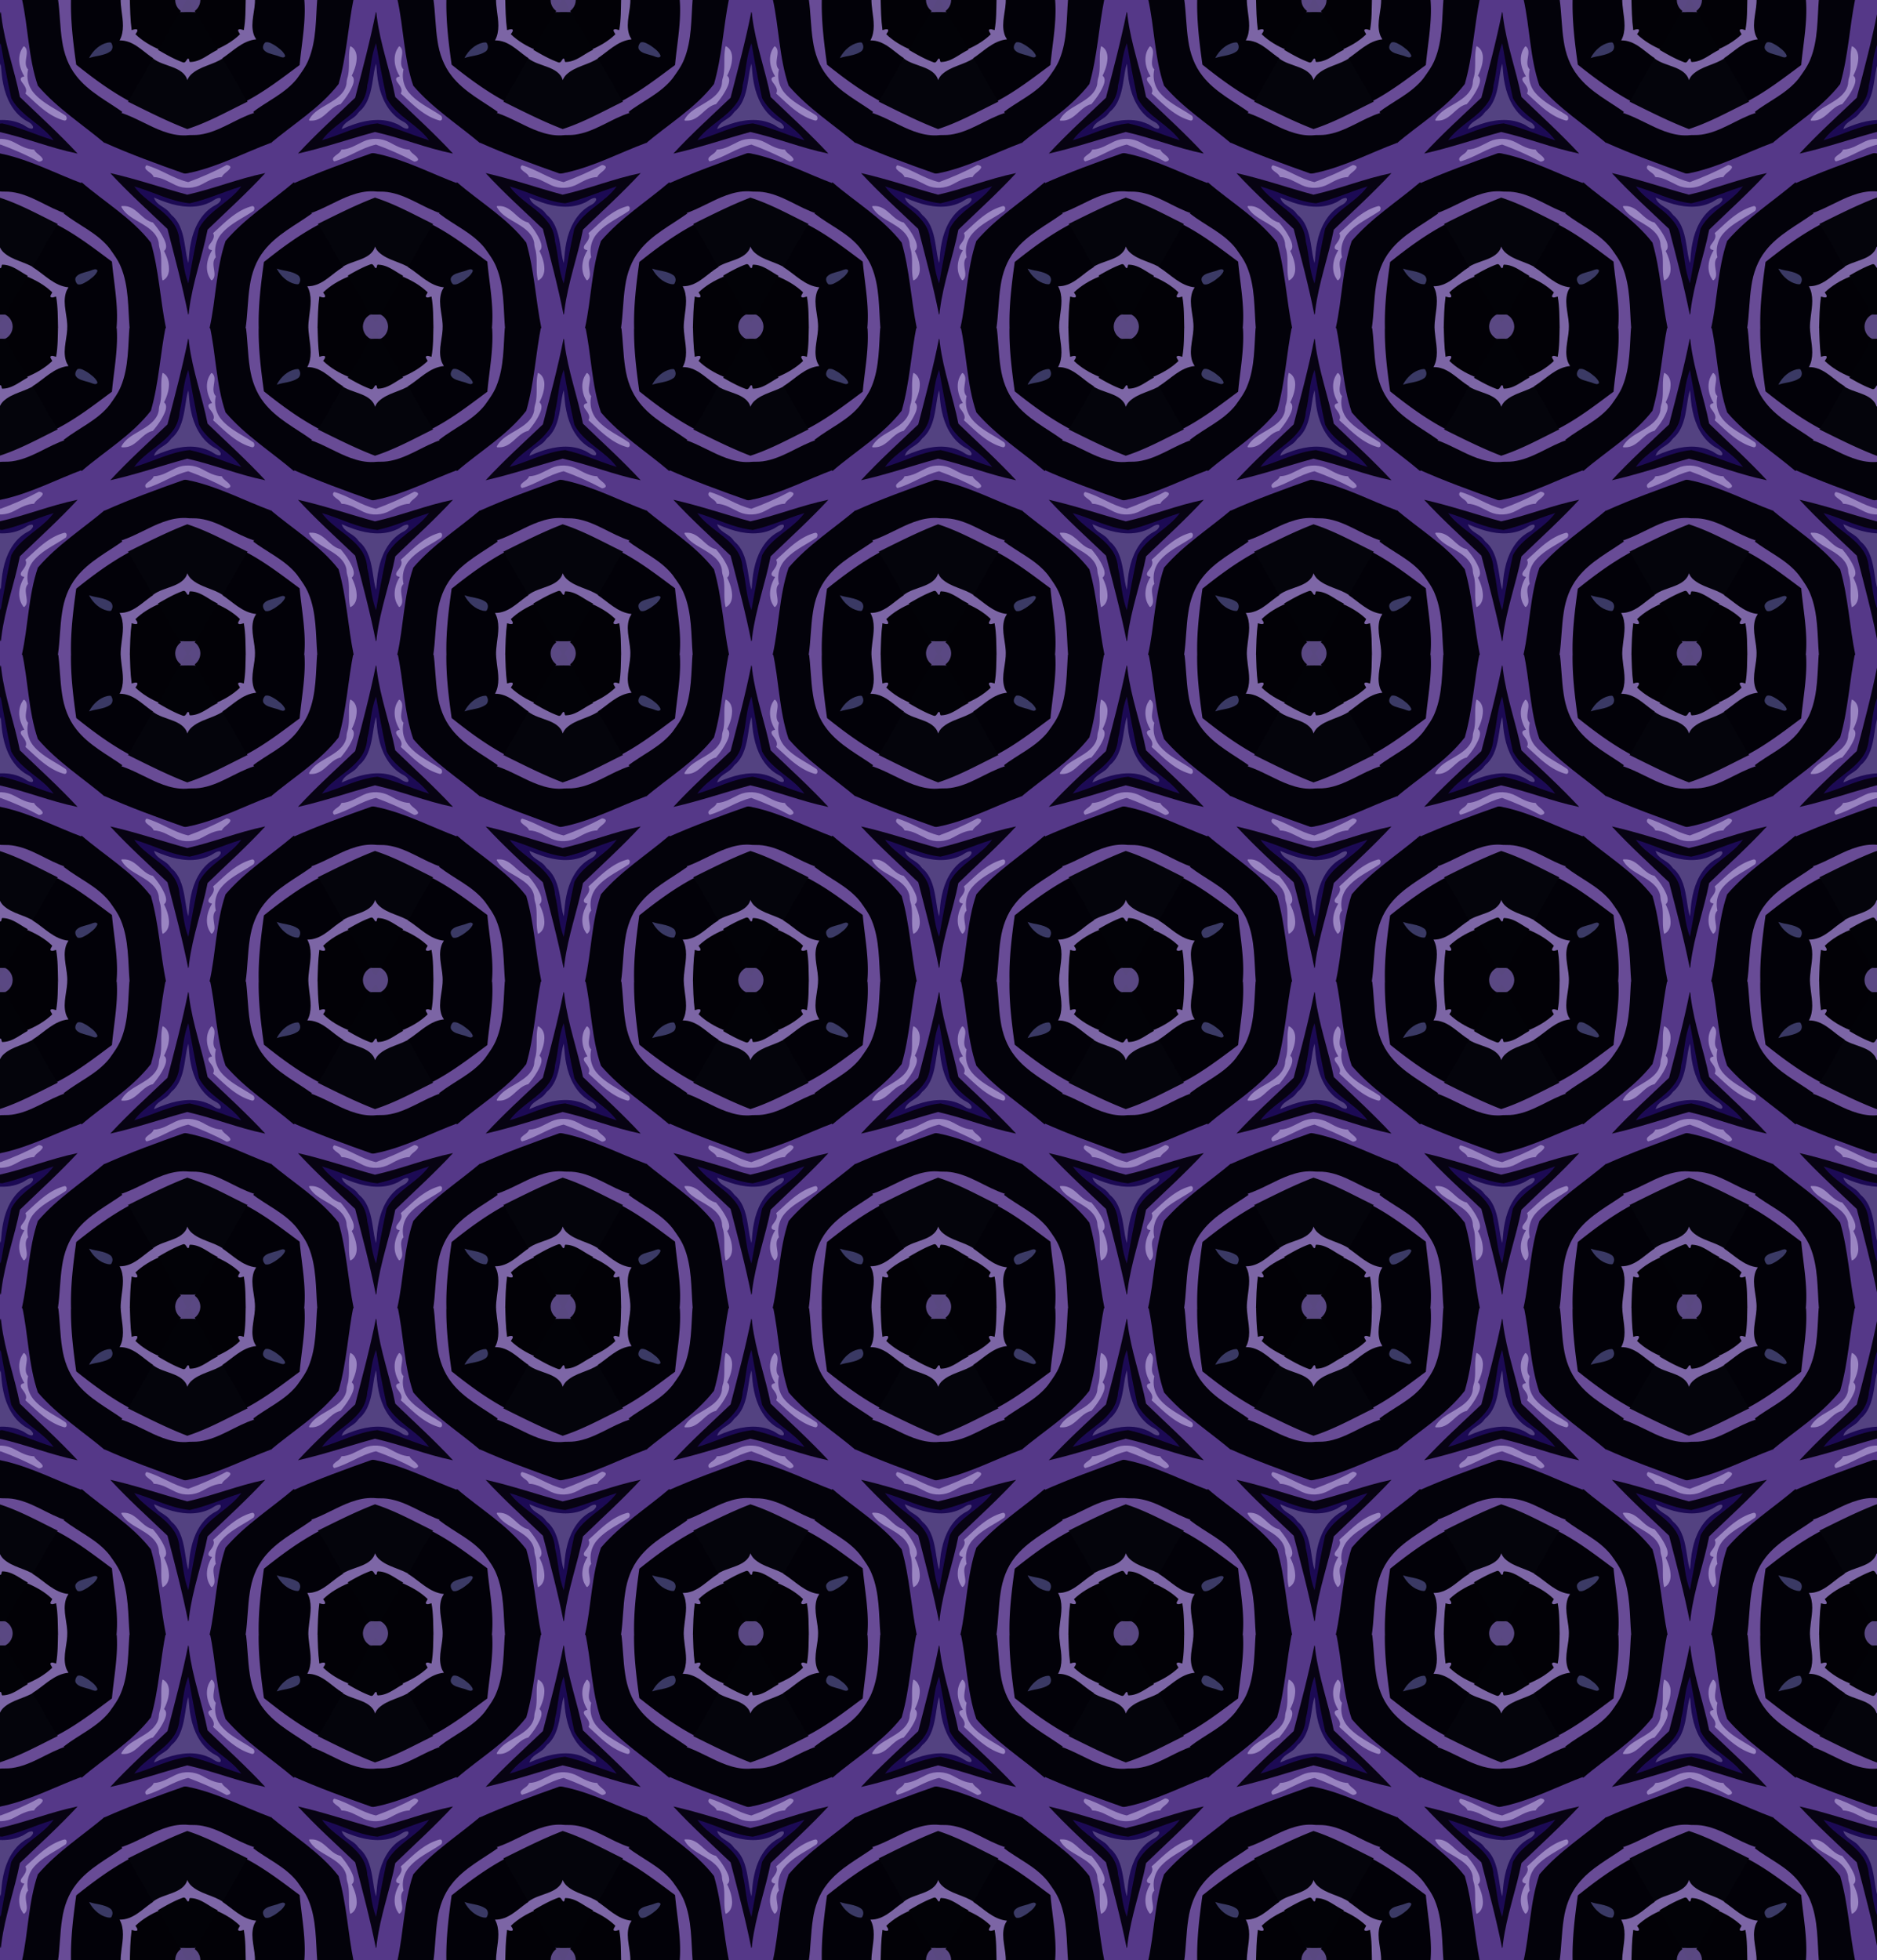 <svg xmlns="http://www.w3.org/2000/svg" xmlns:xlink="http://www.w3.org/1999/xlink" width="800pt" height="1113.632" viewBox="0 0 800 835.224"><defs><clipPath clipPathUnits="userSpaceOnUse" id="a"><path opacity=".466" fill="#ff0" stroke-width="3.2" d="M80-696.02h800v835.224H80z"/></clipPath></defs><g clip-path="url(#a)" transform="translate(-80 696.02)"><g id="b"><path d="M137.836-.111a1283.937 1283.937 0 00-5.13 10.47c3.858-.107 7.72-.124 11.58-.021a2568.87 2568.87 0 00-5.19-10.588c-.374.093-1.037-.186-1.26.139z" fill="#594880" transform="matrix(.582 0 0 .582 -.576 -.54)"/><path d="M135.8 9.791c-1.209.228-2.974-.562-3.457.997-5.862 8.685-10.618 18.043-15.843 27.114 6.073 3.46 12.162 7.115 18.83 9.285 1.777.158 2.536-1.794 3.418-2.917.708.832.03 2.887 1.582 2.53 7.123-.01 12.716-5.075 18.725-8.179 1.644-.377 1.488-1.283.481-2.481-4.961-8.893-9.88-17.822-15.518-26.308a205.919 205.919 0 00-8.217-.041z" fill="#020207" transform="matrix(.582 0 0 .582 -.576 -.54)"/><path d="M160.06 37.564c-6.385 2.964-11.96 8.45-19.306 8.732-1.679.46-.68-2.242-2.041-2.546-1.318.73-1.566 3.28-3.547 2.912-6.483-2.303-12.474-5.759-18.412-9.19a568.064 568.064 0 00-4.014 6.655c6.729 5.26 16.26 5.212 22.48 11.227 1.606 1.63 2.507 3.855 2.846 6.123 1.177-5.192 5.987-8.354 10.573-10.32 5.183-2.365 10.814-3.872 15.63-7.014-1.328-2.23-2.661-4.457-4.003-6.678l-.205.1z" fill="#7d66a6" transform="matrix(.582 0 0 .582 -.576 -.54)"/><path d="M112.854 43.936c-6.12 10.623-12.201 21.267-18.303 31.9 14.374 7.056 28.672 14.484 43.658 20.092 15.479-4.979 29.688-13.027 44.26-20.1-6.193-10.681-12.285-21.42-18.451-32.117-7.221 4.772-16.549 5.707-23.022 11.697-1.223 1.18-2.21 2.613-2.828 4.2-1.306-5.178-6.476-7.904-11.105-9.608-4.766-1.885-9.958-3.089-14.069-6.309l-.125.217-.015.028z" fill="#04040b" transform="matrix(.582 0 0 .582 -.576 -.54)"/><path d="M182.01 75.496c-14.438 7.019-28.542 14.986-43.873 19.928-14.857-5.719-29.062-12.975-43.33-20.02-1.753 2.842-3.455 5.718-4.963 8.698 13.965 4.624 26.19 14.11 41.013 16.14 3.539.579 7.126.205 10.666.058 11.029.4 21.134-4.877 30.704-9.693 4.861-2.431 9.75-4.84 14.943-6.504a156.518 156.518 0 00-4.955-8.709l-.205.102z" fill="#684b95" transform="matrix(.582 0 0 .582 -.576 -.54)"/><path d="M89.982 83.838c-4.144 7.384-8.913 14.418-12.673 22.016 19.253 8.583 39.095 15.825 58.972 22.773 18.355-3.072 35.229-11.327 52.32-18.299 3.669-1.52 7.354-3 11.073-4.394-3.997-7.567-8.233-15.005-12.754-22.274-13.616 4.375-25.319 13.882-39.732 15.863-3.327.51-6.722.077-10.045.517-11.465.47-22.02-4.928-32.026-9.856-4.903-2.41-9.838-4.801-15.033-6.528l-.102.182z" fill="#03020a" transform="matrix(.582 0 0 .582 -.576 -.54)"/><path d="M77.434 105.605c-5.553 9.792-11.676 19.262-16.918 29.225 16.467 14.2 35.64 25.524 49.453 42.61 1.872 1.942 1.824 4.856 2.647 7.295 4.485 18.591 5.636 37.778 9.42 56.515h32.915c4.718-21.08 4.674-43.105 11.672-63.684C181 160.86 199.815 149 216.477 134.82c-5.296-9.993-11.357-19.555-17.047-29.328-19.315 7.181-37.778 17.006-57.952 21.633-1.952.24-3.998 1.235-5.92.747-19.551-6.91-39.067-13.996-58.013-22.462l-.111.195zm90.154 16.725c.885.093 2.255.832 1.314 1.836-1.685 2.209-4.494 3.413-5.822 5.926-5.6.2-10.424 3.274-15.274 5.714-6.027 3.026-13.4 2.804-19.32-.377-4.583-2.378-9.26-5.08-14.558-5.331-1.14-2.841-4.722-3.639-6.069-6.295-.215-1.602 1.455-1.228 2.381-.764 9.813 3.262 18.527 9.567 28.715 11.725 9.653-3.539 19.105-7.648 28.154-12.532l.245.05.234.048zm24.424 8.082c-12.638 13.362-26.351 25.697-39.477 38.53-3.991 20.211-11.369 39.717-13.707 60.267-4.06-20.514-9.527-40.75-14.797-60.961-13.75-13.093-27.862-25.837-40.826-39.727 18.559 4.24 36.585 10.518 54.95 15.454 18.828-4.178 36.81-11.515 55.673-15.506l-1.816 1.943zM91.508 152.287c5.439-.176 9.5 3.973 13.229 7.33 2.315 2.063 4.924 3.986 8.003 4.684 3.704 4.676 7.53 9.563 9.164 15.387.466 1.71.302 3.957-1.515 4.804 2.605 4.966 4.617 10.718 3.47 16.367-.448 1.959-1.675 3.783-3.488 4.711-1.746-7.928.437-16.437-2.39-24.232.172-5.569-3.313-10.507-7.7-13.62-5.908-4.584-13.432-7.153-18.306-12.968-.502-.71-1.387-1.748-1.395-2.418.309-.025.618-.04.928-.045zm94.289.045c1.728.228.917 2.927-.409 3.251-8.094 5.375-17.53 9.443-23.52 17.41-3.456 4.54-4.578 10.583-3.366 16.12-2.74 3.02-1.43 7.406-1.043 10.993.24 1.902.249 4.253-1.45 5.52-4.069-5.091-3.53-12.302-.982-17.928.586-1.354 1.307-2.645 2.094-3.891-1.1-.238-3.328-.449-2.947-2.08 1.22-2.892 4.42-5.274 3.865-8.74-.158-.769-.746-1.475.332-1.888 8.202-7.419 16.345-15.953 27.426-18.767z" fill="#553888" transform="matrix(.582 0 0 .582 -.576 -.54)"/><path d="M166.953 121.75c-9.032 4.877-18.464 8.986-28.098 12.518-10.774-2.44-19.875-9.323-30.47-12.313-1.345.655-1.292 2.444-.174 3.281 1.705 1.83 4.476 2.829 5.344 5.328 5.929.174 10.927 3.533 16.12 5.965 6.146 2.898 13.542 2.44 19.458-.81 4.46-2.408 9.082-5.005 14.287-5.153 1.281-2.871 4.735-3.942 6.201-6.689.57-1.546-1.625-2.067-2.668-2.127z" fill="#9882c0" transform="matrix(.582 0 0 .582 -.576 -.54)"/><path d="M194.5 127.816c-19.141 3.954-37.338 11.422-56.396 15.657-18.83-5.153-37.324-11.536-56.387-15.813 13.264 14.343 27.78 27.442 41.918 40.903 5.364 20.783 10.948 41.538 15.115 62.586.64.591.498-2.51.766-3.464 2.52-19.927 9.608-38.904 13.492-58.568 14.19-13.715 28.86-26.962 42.265-41.465l-.773.164zm-93.371 10.672c12.943 3.928 25.237 10.51 38.873 11.776 12.516-2.645 24.168-8.114 36.34-11.903-8.484 10.653-22.056 16.256-29.219 28.108-1.738 2.556-1.619 5.813-2.428 8.714-2.124 10.437-4.136 20.904-5.947 31.403-3.291-9.532-3.42-19.823-5.857-29.59-.314-7.59-4.704-14.338-10.216-19.294-7.142-6.706-15.907-11.624-22.06-19.364l.514.15z" fill="#070312" transform="matrix(.582 0 0 .582 -.576 -.54)"/><path d="M60.613 134.645c-4.422 7.683-9.557 14.99-13.092 23.154 11.048 8.605 24.665 14.201 33.452 25.46 3.347 4.725 6.815 9.46 8.736 14.978 5.145 13.74 4.515 28.616 5.69 43.013h27.146c-4.22-20.796-5.146-42.246-11.059-62.693-13.875-17.913-33.735-29.522-50.685-44.14-.098-.13-.125.152-.188.228zM216 134.568c-16.667 14.174-35.519 26.038-49.838 42.793-7.03 20.638-6.985 42.761-11.723 63.889h26.92c2.268-15.38.981-31.55 7.208-46.118 4.281-10.042 12.328-17.958 21.196-24.1 6.464-4.59 13.298-8.634 19.749-13.243-4.08-7.997-8.645-15.728-13.29-23.408l-.19.16-.032.027z" fill="#03020a" transform="matrix(.582 0 0 .582 -.576 -.54)"/><path d="M176.965 137.643c-12.427 3.794-24.29 9.42-37.03 12.125-14.254-1.399-27.005-8.512-40.65-12.344 7.994 11.036 21.644 16.408 29.197 27.797 2.516 3.726 3.71 8.195 4.056 12.604 2.533 10.097 2.45 20.865 6.394 30.624 2.344-13.437 4.837-26.878 7.761-40.184 5.246-9.974 15.342-15.718 23.55-22.926 2.758-2.382 5.308-5.016 7.491-7.939l-.77.243zm-15.192 8.761c1.03.568-.297 1.922-.775 2.504-1.635 1.771-4.119 2.255-5.894 3.866-8.833 6.411-13.362 17.088-15.152 27.563-.637 3.546-1.008 7.137-1.21 10.733-2.177-9.635-2.115-20.231-7.837-28.698-1.252-2.028-3.14-3.557-4.706-5.278-2.884-4.567-9.209-5.643-11.57-10.615 10.439 4.524 22.14 7.987 33.545 5.44 4.152-.86 7.945-2.855 11.506-5.07.668-.242 1.37-.516 2.093-.445z" fill="#1c0a54" transform="matrix(.582 0 0 .582 -.576 -.54)"/><path d="M113.963 146.102c1.593 4.643 6.865 6.14 10.115 9.27 1.336 1.237 2.133 2.907 3.635 3.952 5.924 5.791 7.64 14.345 8.851 22.23.728 3.985 1.008 8.13 2.42 11.94.516-5.01.716-10.084 1.838-15.03 1.989-10.053 6.848-20.208 15.61-26.017 1.96-1.336 4.484-2.039 5.747-4.232.697-.746.755-2.454-.632-2.328-2.959.225-5.026 2.715-7.757 3.634-9.692 4.379-20.876 2.992-30.656-.3-3.192-1.047-6.287-2.302-9.359-3.659l.188.54z" fill="#534281" transform="matrix(.582 0 0 .582 -.576 -.54)"/><path d="M91.03 151.8c-1.33-.183-1.416.45-.685 1.416 3.416 5.78 9.922 8.525 15.346 12.007 5.127 3.094 10.623 7.27 11.585 13.6.09 1.773.394 3.457.954 5.143 1.736 7.332-.04 15.019 1.797 22.343 3.707-1.513 5.014-5.89 4.658-9.582-.236-4.232-1.777-8.399-3.581-12.092 2.33-1.651 1.497-4.972.623-7.198-2.074-5.007-5.306-9.508-8.784-13.6-7.681-1.746-11.36-10.51-19.214-11.876a12.486 12.486 0 00-2.7-.16zM185.639 151.836c-8.977 2.325-16.3 8.453-22.959 14.638-1.885 1.735-3.765 3.468-5.668 5.178 1.658 2.788-.573 5.67-2.18 7.878-.848 1.041-2.004 3.049-.389 3.972.457.473 1.818.376 1.748.865-3.548 5.859-5.26 13.705-1.685 19.95.569.653 1.14 2.589 2.04 1.515 2.462-2.313 1.29-6.034.981-8.932-.379-2.578-.508-5.657 1.51-7.634-1.463-6.224.229-12.945 4.565-17.654 6.327-7.13 15.293-10.955 23.007-16.264.995-1.117 1.019-3.636-.97-3.512z" fill="#9a85c2" transform="matrix(.582 0 0 .582 -.576 -.54)"/><path d="M47.615 157.592c-1.666 2.789-3.339 5.574-5.017 8.355 14.279 7.393 27.032 17.267 39.896 26.819 1.465 16.128 4.835 32.23 3.315 48.484h10.09c-1.212-14.97-.512-30.56-6.32-44.715-2.033-5.113-5.348-9.544-8.528-13.978-8.845-11.081-22.324-16.654-33.291-25.203l-.13.213-.015.025zM229.045 157.506c-11.893 8.516-25.546 15.221-34.71 26.986-5.862 7.36-9.081 16.462-10.413 25.701-1.607 10.294-1.565 20.759-3.068 31.057h10.1c-.418-16.162 1.548-32.243 3.78-48.217 12.5-10.007 25.474-19.557 39.643-27.097-1.708-2.86-3.411-5.72-5.111-8.584l-.205.143-.016.01z" fill="#684b96" transform="matrix(.582 0 0 .582 -.576 -.54)"/><path d="M42.736 165.719c-6.321 10.239-11.998 20.856-18.154 31.193 7.933 4.89 14.566 12.48 24.008 14.492.465.316 2.267-.104 1.412.795-3.554 6.35-1.85 13.873-.883 20.655.409 2.79.725 5.573.606 8.396H86.31c1.523-16.338-1.88-32.544-3.342-48.754-12.936-9.604-25.759-19.542-40.11-26.976l-.123.199zm27.9 32.86c1.161-.258 1.46 1 .743 1.713-2.614 3.597-6.426 6.296-10.484 8.046-1.195.483-3.119.903-3.606-.734-1.14-1.61-.751-4.022 1.127-4.905 3.565-2.06 7.834-2.458 11.586-4.076.21-.027.422-.042.635-.045zM233.91 165.621c-14.167 7.563-27.138 17.127-39.644 27.147-2.243 16.059-4.234 32.234-3.813 48.482h36.836c-.208-9.136 3.427-18.427.661-27.463a17.62 17.62 0 00-1.124-2.785c7.585-.083 13.69-5.242 19.348-9.674 2.014-1.563 4.056-3.098 6.242-4.414-6.077-10.483-11.668-21.258-18.303-31.404l-.203.111zm-28.707 32.986c4.605 1.288 9.752 1.397 13.756 4.276 1.823 1.279 1.673 3.974.445 5.66-5.634.01-10.364-3.982-13.58-8.285-.179-.402-1.777-2.222-.62-1.65z" fill="#020108" transform="matrix(.582 0 0 .582 -.576 -.54)"/><path d="M24.705 196.703c-1.416 2.346-2.698 4.766-3.994 7.178 6.53 2.756 12.836 6.316 17.982 11.234-.64 1.02-2.005 2.723-.804 3.815 1.186.617 2.59.072 3.793-.227 1.284 7.439 1.107 15.02 1.314 22.547h7.229c.42-8.682-3.541-17.381-1.023-25.932.437-1.43 1.116-2.779 1.939-4.025-10.45-.997-17.642-9.405-26.086-14.674-.199-.25-.265-.139-.35.084zM251.947 196.617c-7.474 4.485-13.465 11.915-22.33 13.61-1.18.23-2.384.28-3.584.293 3.714 6.73 2.363 14.658 1.404 21.89-.381 2.931-.7 5.88-.648 8.84h7.225c.212-7.525.29-15.082 1.277-22.545 1.285.285 3.26 1.131 4.209-.209.392-1.243-.592-2.403-1.209-3.389 5.202-4.893 11.453-8.528 18.033-11.214-1.37-2.481-2.712-4.975-4.158-7.41l-.213.13-.006.005z" fill="#7c65a5" transform="matrix(.582 0 0 .582 -.576 -.54)"/><path d="M70.309 198.09c-1.834.347-3.53 1.342-5.399 1.69-2.928.964-6.594 1.417-8.431 4.19-.877 1.73.053 3.918 1.353 5.116 2.587.69 5.056-1.13 7.197-2.347 2.722-1.934 5.769-3.964 7.198-7.093.413-1.268-.908-1.7-1.918-1.556z" fill="#3b3a65" transform="matrix(.582 0 0 .582 -.576 -.54)"/><path d="M203.957 198.145c2.754 5.064 7.456 9.453 13.193 10.732 1.08.082 2.73.7 3.053-.758 1.154-1.912.747-4.591-1.185-5.83-4.551-3.05-10.309-2.908-15.344-4.69l.283.546z" fill="#3a3964" transform="matrix(.582 0 0 .582 -.576 -.54)"/><path d="M20.848 203.629c-5.703 9.192-10.986 18.635-16.223 28.1 3.42 1.703 5.564 5.675 5.074 9.521h33.797c-.207-7.739-.03-15.541-1.414-23.19-1.259.23-3.146 1.309-4.148.135-.264-1.258 1.256-2.348 1.255-3.297-5.209-5.027-11.598-8.65-18.228-11.455l-.113.186zM255.873 203.54c-6.675 2.744-13.004 6.494-18.242 11.495.55.99 1.977 2.314 1.215 3.48-1.289.526-2.71-.145-3.977-.458-1.056 7.683-1.141 15.452-1.355 23.193h33.8c-.505-3.85 1.618-7.77 5.055-9.541-5.066-9.625-10.84-18.85-16.293-28.256l-.203.086z" fill="#020106" transform="matrix(.582 0 0 .582 -.576 -.54)"/><path d="M4.746 231.514c-1.503 2.642-3.328 5.119-4.996 7.627-.575 2.111.677 2.396 2.5 2.109h7.951c.48-4.019-1.717-8.123-5.326-9.953l-.128.215v.002zM271.908 231.406c-3.484 1.878-5.583 5.912-5.095 9.844h10.437c.237-1.5-.098-2.814-1.208-3.882-1.39-1.976-2.713-4.001-3.917-6.097l-.212.132-.004.003z" fill="#5a4883" transform="matrix(.582 0 0 .582 -.576 -.54)"/></g><use height="100%" width="100%" transform="translate(160)" id="c" xlink:href="#b" y="0" x="0"/><use height="100%" width="100%" transform="translate(320)" id="d" xlink:href="#b" y="0" x="0"/><use height="100%" width="100%" transform="translate(320)" id="e" xlink:href="#c" y="0" x="0"/><use height="100%" width="100%" transform="translate(640)" id="f" xlink:href="#b" y="0" x="0"/><use height="100%" width="100%" transform="translate(640)" id="g" xlink:href="#c" y="0" x="0"/><use height="100%" width="100%" transform="matrix(1 0 0 -1 80 139.204)" id="h" xlink:href="#b" y="0" x="0"/><use height="100%" width="100%" transform="matrix(1 0 0 -1 80 139.204)" id="i" xlink:href="#c" y="0" x="0"/><use height="100%" width="100%" transform="matrix(1 0 0 -1 80 139.204)" id="j" xlink:href="#d" y="0" x="0"/><use height="100%" width="100%" transform="matrix(1 0 0 -1 80 139.204)" id="k" xlink:href="#e" y="0" x="0"/><use height="100%" width="100%" transform="matrix(1 0 0 -1 80 139.204)" id="l" xlink:href="#f" y="0" x="0"/><use height="100%" width="100%" transform="matrix(1 0 0 -1 0 0)" id="m" xlink:href="#b" y="0" x="0"/><use height="100%" width="100%" transform="matrix(1 0 0 -1 0 0)" id="n" xlink:href="#c" y="0" x="0"/><use height="100%" width="100%" transform="matrix(1 0 0 -1 0 0)" id="o" xlink:href="#d" y="0" x="0"/><use height="100%" width="100%" transform="matrix(1 0 0 -1 0 0)" id="p" xlink:href="#e" y="0" x="0"/><use height="100%" width="100%" transform="matrix(1 0 0 -1 0 0)" id="q" xlink:href="#f" y="0" x="0"/><use height="100%" width="100%" transform="matrix(1 0 0 -1 0 0)" id="r" xlink:href="#g" y="0" x="0"/><use height="100%" width="100%" transform="matrix(1 0 0 -1 0 0)" id="s" xlink:href="#h" y="0" x="0"/><use height="100%" width="100%" transform="matrix(1 0 0 -1 0 0)" id="t" xlink:href="#i" y="0" x="0"/><use height="100%" width="100%" transform="matrix(1 0 0 -1 0 0)" id="u" xlink:href="#j" y="0" x="0"/><use height="100%" width="100%" transform="matrix(1 0 0 -1 0 0)" id="v" xlink:href="#k" y="0" x="0"/><use height="100%" width="100%" transform="matrix(1 0 0 -1 0 0)" id="w" xlink:href="#l" y="0" x="0"/><use height="100%" width="100%" transform="translate(0 -278.408)" xlink:href="#b"/><use height="100%" width="100%" transform="translate(0 -278.408)" xlink:href="#c"/><use height="100%" width="100%" transform="translate(0 -278.408)" xlink:href="#d"/><use height="100%" width="100%" transform="translate(0 -278.408)" xlink:href="#e"/><use height="100%" width="100%" transform="translate(0 -278.408)" xlink:href="#f"/><use height="100%" width="100%" transform="translate(0 -278.408)" xlink:href="#g"/><use height="100%" width="100%" transform="translate(0 -278.408)" xlink:href="#h"/><use height="100%" width="100%" transform="translate(0 -278.408)" xlink:href="#i"/><use height="100%" width="100%" transform="translate(0 -278.408)" xlink:href="#j"/><use height="100%" width="100%" transform="translate(0 -278.408)" xlink:href="#k"/><use height="100%" width="100%" transform="translate(0 -278.408)" xlink:href="#l"/><use height="100%" width="100%" transform="translate(0 -278.408)" xlink:href="#m"/><use height="100%" width="100%" transform="translate(0 -278.408)" xlink:href="#n"/><use height="100%" width="100%" transform="translate(0 -278.408)" xlink:href="#o"/><use height="100%" width="100%" transform="translate(0 -278.408)" xlink:href="#p"/><use height="100%" width="100%" transform="translate(0 -278.408)" xlink:href="#q"/><use height="100%" width="100%" transform="translate(0 -278.408)" xlink:href="#r"/><use height="100%" width="100%" transform="translate(0 -278.408)" xlink:href="#s"/><use height="100%" width="100%" transform="translate(0 -278.408)" xlink:href="#t"/><use height="100%" width="100%" transform="translate(0 -278.408)" xlink:href="#u"/><use height="100%" width="100%" transform="translate(0 -278.408)" xlink:href="#v"/><use height="100%" width="100%" transform="translate(0 -278.408)" xlink:href="#w"/><use height="100%" width="100%" transform="translate(0 -556.816)" xlink:href="#b"/><use height="100%" width="100%" transform="translate(0 -556.816)" xlink:href="#c"/><use height="100%" width="100%" transform="translate(0 -556.816)" xlink:href="#d"/><use height="100%" width="100%" transform="translate(0 -556.816)" xlink:href="#e"/><use height="100%" width="100%" transform="translate(0 -556.816)" xlink:href="#f"/><use height="100%" width="100%" transform="translate(0 -556.816)" xlink:href="#g"/><use height="100%" width="100%" transform="translate(0 -556.816)" xlink:href="#h"/><use height="100%" width="100%" transform="translate(0 -556.816)" xlink:href="#i"/><use height="100%" width="100%" transform="translate(0 -556.816)" xlink:href="#j"/><use height="100%" width="100%" transform="translate(0 -556.816)" xlink:href="#k"/><use height="100%" width="100%" transform="translate(0 -556.816)" xlink:href="#l"/><use height="100%" width="100%" transform="translate(0 -556.816)" xlink:href="#m"/><use height="100%" width="100%" transform="translate(0 -556.816)" xlink:href="#n"/><use height="100%" width="100%" transform="translate(0 -556.816)" xlink:href="#o"/><use height="100%" width="100%" transform="translate(0 -556.816)" xlink:href="#p"/><use height="100%" width="100%" transform="translate(0 -556.816)" xlink:href="#q"/><use height="100%" width="100%" transform="translate(0 -556.816)" xlink:href="#r"/><use height="100%" width="100%" transform="translate(0 -556.816)" xlink:href="#s"/><use height="100%" width="100%" transform="translate(0 -556.816)" xlink:href="#t"/><use height="100%" width="100%" transform="translate(0 -556.816)" xlink:href="#u"/><use height="100%" width="100%" transform="translate(0 -556.816)" xlink:href="#v"/><use height="100%" width="100%" transform="translate(0 -556.816)" xlink:href="#w"/></g></svg>